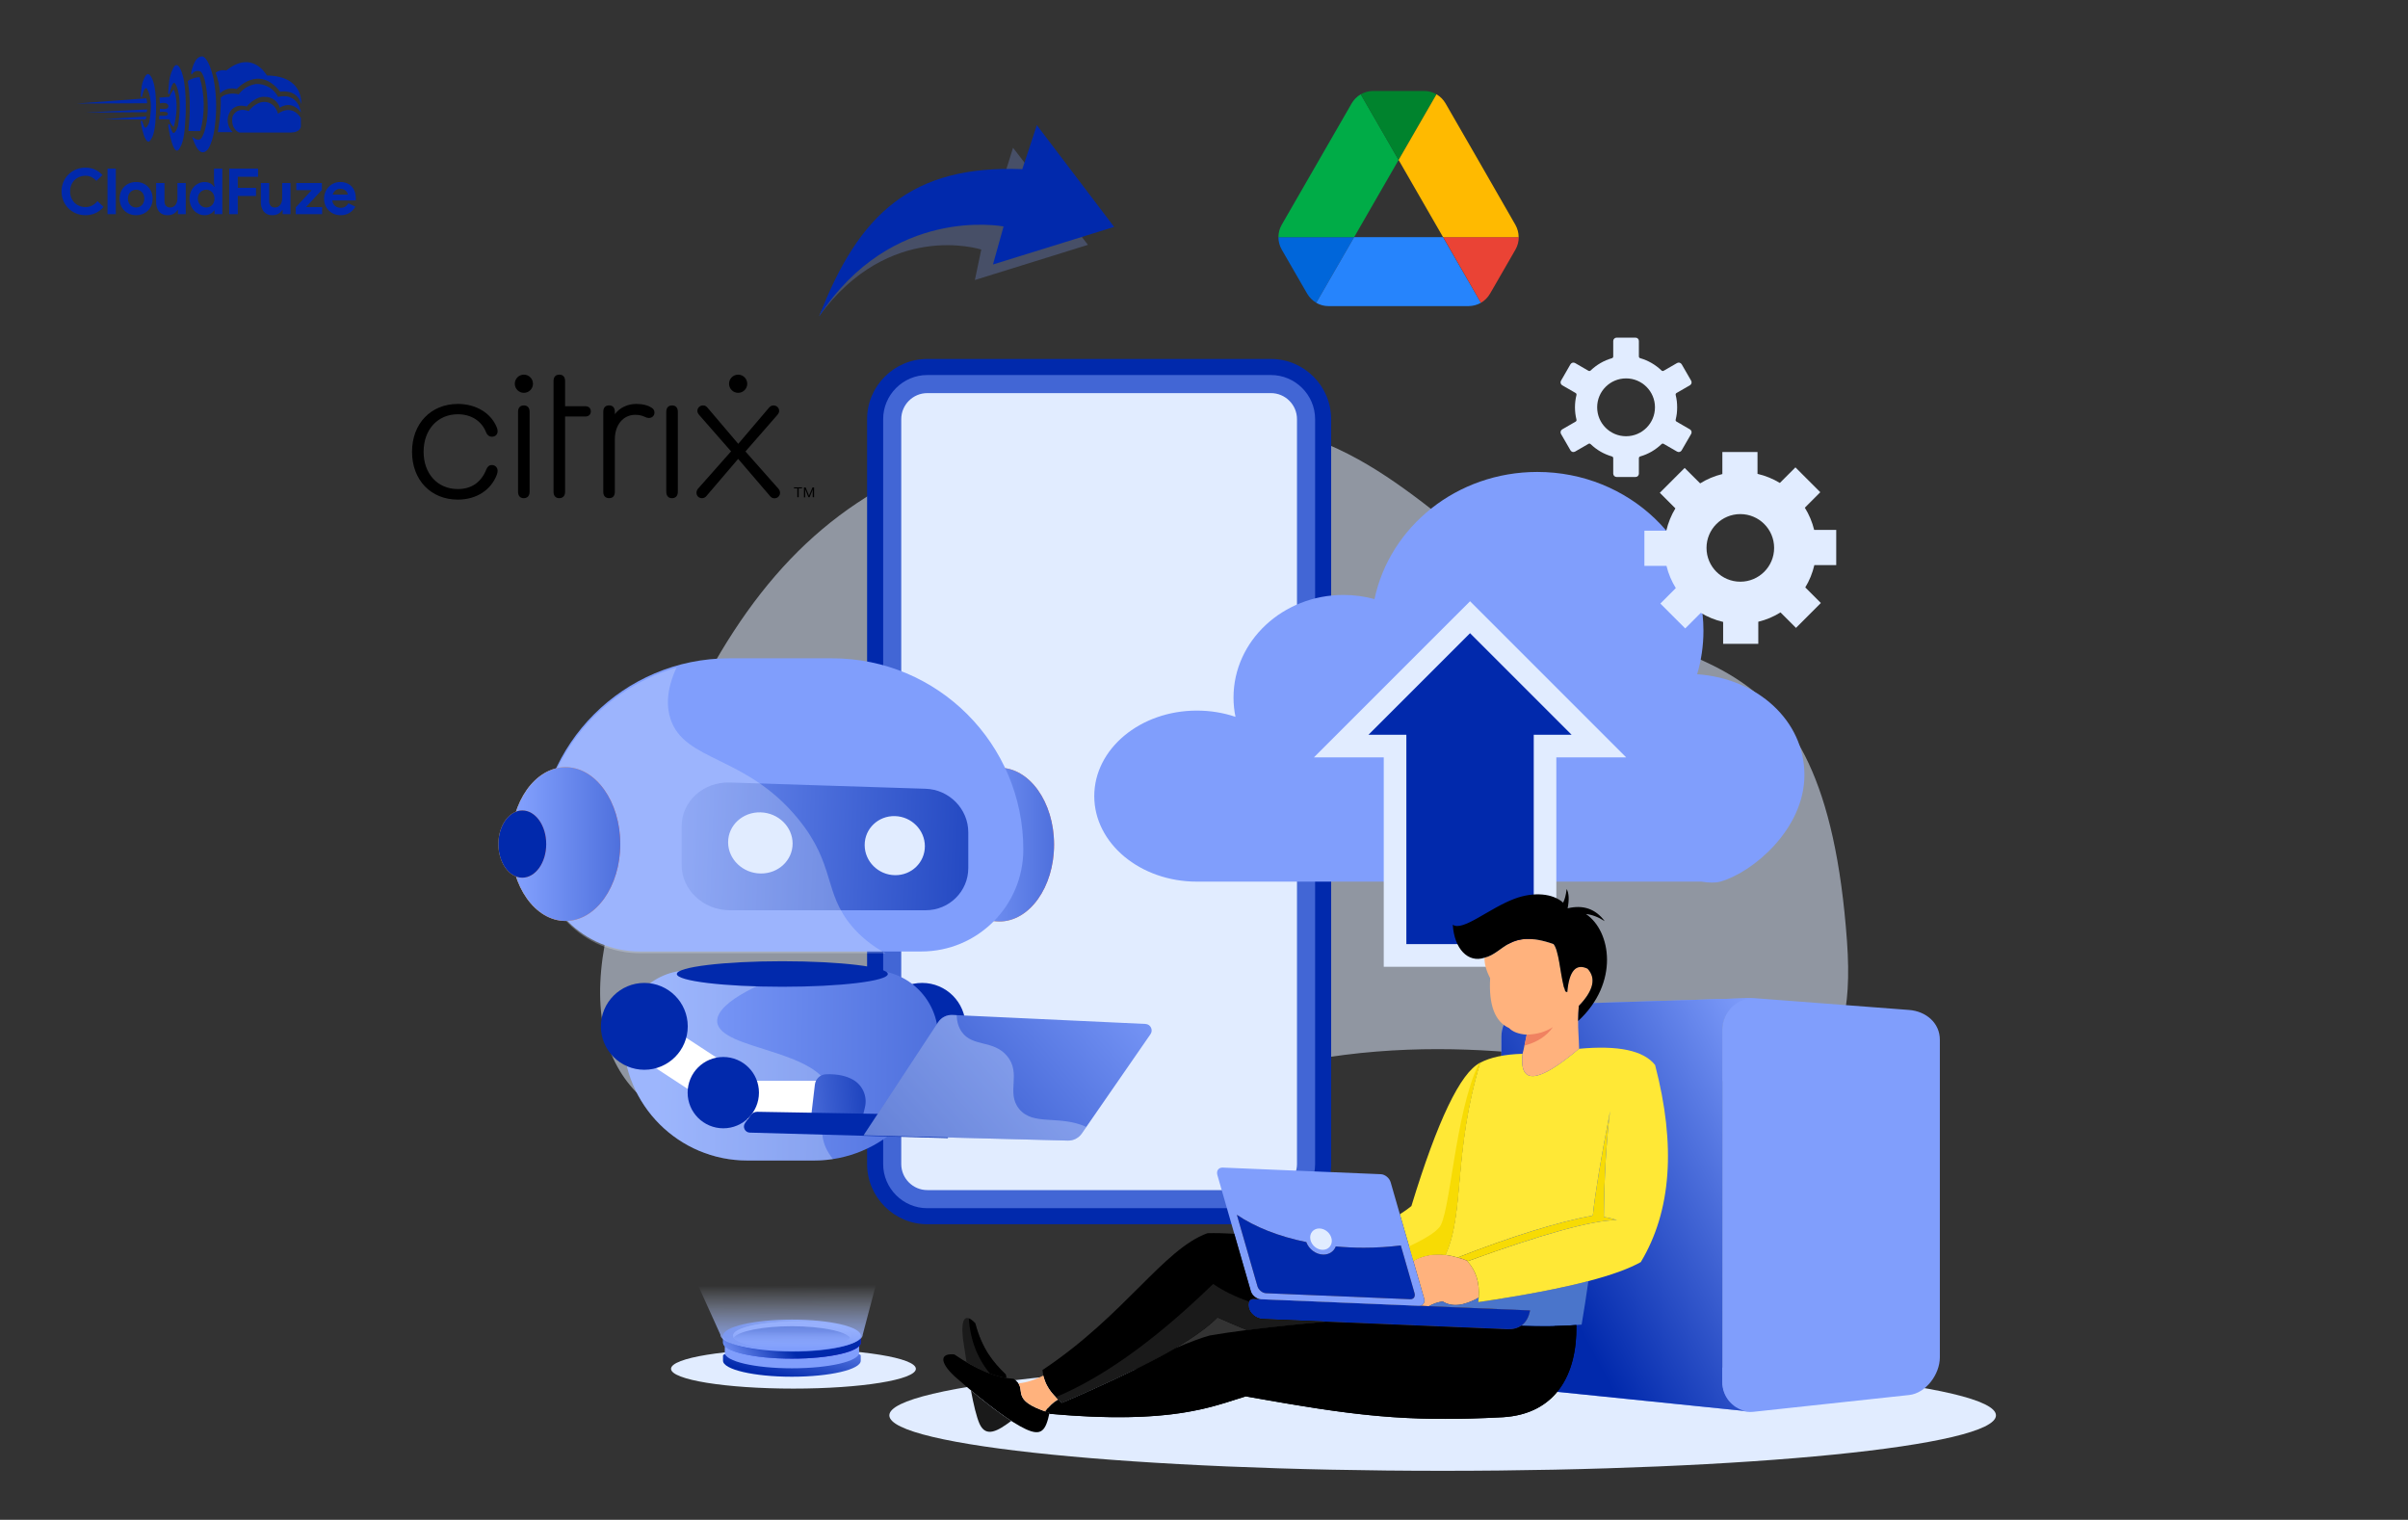 <svg width="900" height="568" viewBox="0 0 900 568" fill="none" xmlns="http://www.w3.org/2000/svg">
<rect x="0" y="0" width="900" height="568" fill="#333333" stroke="none"/>
<g clip-path="url(#clip0_210_3775)">
<path d="M53.107 35.99C53.293 35.198 54.188 31.624 55.08 33.458C55.052 33.429 57.474 36.78 55.789 45.656C55.817 45.562 54.523 49.381 53.71 46.855C53.738 46.949 53.106 45.182 53.106 45.182C53.106 45.182 52.656 44.741 52.605 45.656C52.581 45.593 54.372 56.624 56.685 51.628C56.685 51.661 57.951 49.955 58.181 43.949C58.258 44.011 58.813 35.128 57.285 30.549C57.285 30.582 55.865 25.681 54.208 28.652C53.384 30.126 52.906 31.768 52.811 33.455C52.695 34.294 52.625 35.139 52.602 35.986C52.59 35.957 52.924 36.783 53.107 35.99Z" fill="#0129AC"/>
<path d="M63.438 34.827C63.654 33.823 64.671 29.291 65.696 31.617C65.664 31.581 68.439 35.829 66.51 47.085C66.541 46.971 65.064 51.803 64.133 48.605C64.165 48.721 63.443 46.484 63.443 46.484C63.443 46.484 62.928 45.924 62.867 47.084C62.84 47.007 64.892 60.991 67.539 54.656C67.539 54.698 68.989 52.535 69.257 44.92C69.346 44.997 69.979 33.736 68.232 27.93C68.232 27.973 66.605 21.758 64.707 25.526C63.754 27.421 63.21 29.495 63.108 31.613C62.975 32.678 62.895 33.749 62.869 34.822C62.842 34.784 63.22 35.83 63.438 34.827Z" fill="#0129AC"/>
<path d="M71.4 27.428C71.4 27.428 72.472 20.622 75.803 21.111C75.329 21.096 77.828 20.579 79.836 29.567C80.81 34.722 81.038 39.989 80.512 45.209C80.429 45.095 80.273 51.523 77.914 55.487C77.915 55.52 75.212 59.907 72.558 53.161C72.267 52.466 72.015 51.755 71.801 51.032C71.801 51.032 74.426 53.763 75.648 50.967C75.669 51.005 77.567 47.585 77.644 40.854C77.663 40.936 77.763 30.083 75.146 26.864C74.854 26.691 74.53 26.58 74.194 26.538C73.857 26.496 73.515 26.524 73.19 26.619C72.865 26.714 72.562 26.876 72.302 27.093C72.041 27.31 71.828 27.578 71.675 27.881C71.576 27.735 71.484 27.583 71.4 27.428Z" fill="#0129AC"/>
<path d="M89.405 49.528C89.405 49.528 86.204 48.413 86.873 43.767C86.912 43.443 88.234 39.804 93.005 41.522C92.889 41.522 95.49 38.05 98.81 38.088C98.837 38.088 102.615 37.858 103.896 42.5C103.826 42.567 108.763 38.472 112.447 44.064C112.457 44.081 112.456 46.576 112.447 45.95V47.311C112.447 47.311 112.259 49.478 108.794 49.527H108.588C106.702 49.495 89.405 49.528 89.405 49.528Z" fill="#0129AC"/>
<path d="M81.422 49.387C81.383 49.411 86.984 49.387 86.984 49.387C85.971 48.415 85.321 47.127 85.142 45.735C84.963 44.343 85.266 42.932 86 41.736C86.07 41.666 87.659 38.526 92.233 39.813C92.213 39.719 95.49 35.872 98.984 36.202C100.237 36.173 101.466 36.556 102.48 37.291C103.495 38.028 104.24 39.076 104.601 40.277C104.51 40.206 108.905 37.144 112.486 42.005C112.533 42.029 111.566 34.453 103.924 36.2C103.159 34.693 101.976 33.437 100.518 32.583C99.059 31.729 97.385 31.312 95.696 31.383C93.102 31.769 90.767 33.167 89.201 35.271C89.296 35.201 84.816 34.145 82.496 36.55C82.574 39.114 82.458 41.68 82.15 44.227C82.18 44.162 81.466 49.362 81.422 49.387Z" fill="#0129AC"/>
<path d="M80.598 27.179C81.526 29.654 82.081 32.252 82.244 34.889C83.043 34.096 84.038 33.528 85.128 33.245C86.218 32.962 87.364 32.973 88.448 33.278C88.556 33.278 96.599 23.966 104.72 34.266C104.811 34.301 110.861 33 112.594 38.854C112.519 38.854 113.744 28.443 99.775 28.216C99.735 28.295 94.518 18.319 84.556 26.364C83.878 26.19 83.169 26.174 82.483 26.316C81.797 26.457 81.153 26.754 80.599 27.183L80.598 27.179Z" fill="#0129AC"/>
<path d="M70.191 30.232C71.517 29.395 73.036 28.911 74.603 28.828C76.56 35.379 76.655 42.345 74.879 48.947C74.907 49.026 70.404 48.947 70.404 48.947C70.404 48.947 71.606 39.395 70.404 31.881L70.191 30.232Z" fill="#0129AC"/>
<path d="M59.593 36.483L63.322 36.199C63.719 35.202 64.266 34.271 64.942 33.438C64.966 33.438 67.341 38.456 64.942 47.44C64.496 47.096 64.123 46.667 63.845 46.178C63.567 45.688 63.389 45.148 63.322 44.589C63.322 44.521 59.434 44.589 59.434 44.589L59.597 43.227C59.597 43.227 62.976 43.635 62.748 42.502C62.728 42.478 62.948 41.458 59.773 41.849V40.625C59.773 40.625 62.922 41.315 62.93 39.695C62.93 39.671 63.082 37.941 59.773 38.607C59.749 37.896 59.689 37.187 59.593 36.483Z" fill="#0129AC"/>
<path d="M28.734 38.683L54.683 36.75C54.894 37.336 54.996 37.956 54.985 38.579C55.007 38.61 28.734 38.683 28.734 38.683Z" fill="#0129AC"/>
<path d="M31.961 42.049L54.963 40.891C54.979 41.246 54.914 41.6 54.773 41.926C54.758 41.963 31.961 42.049 31.961 42.049Z" fill="#0129AC"/>
<path d="M38.75 44.556L54.736 43.5L54.453 44.669L38.75 44.556Z" fill="#0129AC"/>
<path d="M38.708 77.316C37.904 78.301 36.889 79.093 35.737 79.633C34.536 80.176 33.23 80.448 31.912 80.429C30.702 80.439 29.503 80.205 28.386 79.74C27.333 79.303 26.375 78.665 25.567 77.862C24.764 77.054 24.126 76.098 23.689 75.046C23.225 73.936 22.991 72.744 23 71.541C22.991 70.338 23.225 69.146 23.689 68.036C24.126 66.984 24.764 66.028 25.567 65.22C26.375 64.417 27.333 63.779 28.386 63.343C29.503 62.879 30.702 62.646 31.912 62.658C33.149 62.633 34.377 62.876 35.512 63.371C36.568 63.859 37.511 64.561 38.28 65.434L36.023 67.62C35.533 67.047 34.941 66.571 34.276 66.216C33.551 65.852 32.747 65.672 31.935 65.693C31.171 65.688 30.413 65.829 29.701 66.109C29.023 66.375 28.404 66.775 27.884 67.285C27.357 67.809 26.941 68.434 26.66 69.122C26.35 69.888 26.197 70.708 26.208 71.534C26.195 72.362 26.348 73.185 26.658 73.953C26.939 74.641 27.355 75.265 27.881 75.789C28.402 76.302 29.021 76.704 29.701 76.971C30.413 77.251 31.171 77.392 31.935 77.387C32.814 77.405 33.683 77.206 34.466 76.808C35.227 76.399 35.895 75.837 36.426 75.156L38.708 77.316ZM40.181 80.048V63.034H43.292V80.048H40.181ZM50.875 68.024C51.725 68.014 52.569 68.172 53.359 68.488C54.086 68.781 54.747 69.218 55.303 69.771C55.86 70.331 56.297 70.998 56.59 71.731C56.905 72.525 57.062 73.373 57.053 74.226C57.062 75.08 56.905 75.928 56.59 76.722C56.298 77.455 55.862 78.122 55.306 78.682C54.75 79.235 54.089 79.671 53.362 79.965C52.572 80.281 51.728 80.439 50.878 80.429C50.027 80.439 49.183 80.281 48.394 79.965C47.666 79.671 47.005 79.235 46.449 78.682C45.891 78.122 45.453 77.455 45.16 76.722C44.844 75.928 44.687 75.08 44.696 74.226C44.687 73.373 44.844 72.525 45.16 71.731C45.451 70.998 45.887 70.331 46.443 69.771C46.999 69.218 47.66 68.781 48.387 68.488C49.178 68.171 50.023 68.014 50.875 68.024ZM50.875 77.553C51.27 77.553 51.661 77.477 52.027 77.328C52.396 77.18 52.732 76.96 53.013 76.679C53.307 76.38 53.538 76.025 53.691 75.634C53.864 75.186 53.948 74.709 53.94 74.23C53.948 73.75 53.864 73.273 53.691 72.826C53.538 72.435 53.307 72.079 53.013 71.78C52.732 71.498 52.397 71.275 52.027 71.126C51.661 70.977 51.27 70.9 50.875 70.9C50.475 70.897 50.08 70.974 49.71 71.125C49.346 71.276 49.016 71.499 48.738 71.779C48.444 72.078 48.213 72.434 48.061 72.824C47.888 73.272 47.803 73.749 47.811 74.229C47.803 74.708 47.888 75.185 48.061 75.633C48.213 76.024 48.444 76.379 48.738 76.678C49.016 76.957 49.346 77.177 49.71 77.326C50.08 77.478 50.475 77.555 50.875 77.553ZM66.511 78.525H66.321C65.959 79.11 65.451 79.59 64.847 79.918C64.198 80.266 63.471 80.442 62.735 80.429C62.118 80.476 61.499 80.379 60.927 80.144C60.355 79.909 59.846 79.543 59.441 79.076C58.676 78.032 58.295 76.757 58.361 75.464V68.404H61.474V75.08C61.42 75.75 61.619 76.415 62.032 76.945C62.245 77.156 62.5 77.319 62.781 77.424C63.062 77.528 63.361 77.572 63.66 77.551C64.053 77.56 64.441 77.466 64.787 77.28C65.113 77.096 65.397 76.845 65.619 76.543C65.858 76.214 66.035 75.844 66.141 75.45C66.263 75.013 66.323 74.561 66.321 74.108V68.404H69.431V80.048H66.515L66.511 78.525ZM80.175 78.644H79.984C79.66 79.174 79.201 79.61 78.654 79.906C77.969 80.275 77.198 80.455 76.42 80.429C75.685 80.431 74.959 80.273 74.292 79.965C73.62 79.657 73.015 79.222 72.51 78.682C71.981 78.112 71.566 77.447 71.287 76.722C70.98 75.926 70.826 75.079 70.836 74.226C70.826 73.374 70.98 72.527 71.287 71.731C71.566 71.006 71.982 70.34 72.511 69.771C73.016 69.233 73.621 68.798 74.292 68.491C74.959 68.183 75.685 68.025 76.419 68.028C77.197 68.001 77.968 68.181 78.653 68.55C79.199 68.845 79.659 69.278 79.984 69.806H80.175L79.984 68.143V63.034H83.097V80.048H80.175V78.644ZM77.062 77.553C77.465 77.555 77.864 77.478 78.238 77.328C78.607 77.18 78.943 76.96 79.224 76.679C79.519 76.379 79.754 76.024 79.913 75.634C80.094 75.188 80.183 74.711 80.175 74.23C80.183 73.749 80.094 73.271 79.913 72.826C79.754 72.436 79.519 72.08 79.224 71.78C78.943 71.498 78.608 71.275 78.238 71.126C77.864 70.976 77.465 70.899 77.062 70.901C76.657 70.899 76.257 70.98 75.885 71.138C75.517 71.294 75.182 71.52 74.899 71.804C74.604 72.104 74.37 72.459 74.21 72.849C74.031 73.286 73.942 73.755 73.949 74.228C73.942 74.7 74.031 75.169 74.21 75.606C74.37 75.996 74.604 76.351 74.899 76.651C75.182 76.935 75.517 77.161 75.885 77.317C76.257 77.475 76.657 77.555 77.062 77.553ZM85.664 63.034H96.452V66.076H88.874V70.21H95.694V73.252H88.874V80.048H85.666L85.664 63.034ZM105.649 78.528H105.459C105.097 79.111 104.589 79.59 103.985 79.918C103.336 80.266 102.608 80.442 101.87 80.429C101.254 80.476 100.636 80.378 100.064 80.143C99.493 79.909 98.984 79.543 98.579 79.076C97.814 78.032 97.433 76.757 97.499 75.464V68.404H100.612V75.08C100.558 75.75 100.757 76.415 101.171 76.945C101.383 77.156 101.638 77.319 101.919 77.424C102.2 77.528 102.499 77.572 102.798 77.551C103.192 77.559 103.581 77.465 103.927 77.278C104.253 77.094 104.537 76.843 104.759 76.541C104.998 76.212 105.176 75.841 105.282 75.448C105.402 75.011 105.462 74.56 105.459 74.108V68.404H108.572V80.048H105.649V78.528ZM110.544 77.482L116.485 71.066H110.734V68.404H120.306V70.975L114.366 77.391H120.401V80.048H110.54L110.544 77.482ZM132.81 77.244C132.286 78.18 131.539 78.971 130.636 79.549C129.632 80.161 128.472 80.466 127.297 80.429C126.455 80.437 125.619 80.28 124.838 79.965C124.104 79.669 123.437 79.228 122.877 78.669C122.318 78.109 121.878 77.442 121.581 76.709C121.265 75.919 121.108 75.075 121.118 74.224C121.114 73.408 121.268 72.598 121.57 71.839C121.859 71.107 122.286 70.437 122.83 69.867C123.375 69.3 124.024 68.844 124.743 68.524C125.509 68.185 126.34 68.015 127.178 68.025C128.033 68.01 128.881 68.168 129.673 68.489C130.371 68.776 130.996 69.214 131.503 69.772C132.004 70.334 132.384 70.993 132.62 71.707C132.879 72.489 133.008 73.308 133 74.131V74.416C132.985 74.503 132.977 74.59 132.977 74.678C132.96 74.764 132.952 74.852 132.953 74.939H124.184C124.233 75.368 124.366 75.783 124.576 76.16C124.765 76.49 125.015 76.78 125.313 77.015C125.599 77.242 125.926 77.411 126.275 77.514C126.622 77.617 126.983 77.669 127.345 77.669C127.971 77.693 128.589 77.523 129.115 77.182C129.574 76.866 129.953 76.447 130.22 75.958L132.81 77.244ZM129.982 72.729C129.957 72.489 129.888 72.256 129.78 72.04C129.651 71.773 129.474 71.531 129.258 71.327C129.009 71.093 128.719 70.908 128.402 70.781C128.012 70.629 127.597 70.555 127.178 70.565C126.545 70.554 125.926 70.755 125.42 71.135C124.899 71.535 124.524 72.094 124.35 72.727L129.982 72.729Z" fill="#0129AC"/>
</g>
<path d="M154 168.845C154 158.31 161.051 150.965 171.124 150.965C177.924 150.965 183.464 154.364 185.646 159.653C185.899 160.199 185.983 160.661 185.983 161.206C185.983 162.423 185.059 163.22 183.842 163.22C182.919 163.22 182.121 162.675 181.702 161.625C180.023 157.303 176.077 154.826 171.124 154.826C163.569 154.826 158.323 160.577 158.323 168.845C158.323 177.029 163.528 182.78 171.124 182.78C176.077 182.78 179.813 180.387 181.785 175.393C182.205 174.386 182.835 173.798 183.842 173.798C185.059 173.798 185.983 174.721 185.983 175.938C185.983 176.4 185.899 176.735 185.731 177.323C183.591 183.073 178.134 186.725 171.124 186.725C161.01 186.725 154 179.38 154 168.845Z" fill="black"/>
<path d="M211.207 183.796C211.207 185.265 210.41 186.188 209.025 186.188C207.64 186.188 206.885 185.265 206.885 183.796V142.412C206.885 140.858 207.682 140.02 209.067 140.02C210.453 140.02 211.207 140.901 211.207 142.412V151.814H218.678C220.022 151.814 220.819 152.527 220.819 153.744C220.819 154.961 220.022 155.675 218.678 155.675H211.207V183.796Z" fill="black"/>
<path d="M244.617 154.155C244.617 155.372 243.736 156.212 242.477 156.212C242.015 156.212 241.554 156.086 240.882 155.749C239.875 155.287 238.825 155.036 237.398 155.036C232.781 155.036 229.801 159.023 229.801 164.102V183.787C229.801 185.297 229.087 186.179 227.661 186.179C226.234 186.179 225.478 185.297 225.478 183.787V153.903C225.478 152.35 226.275 151.51 227.661 151.51C229.046 151.51 229.801 152.391 229.801 153.903V154.784C231.689 152.309 234.586 150.965 237.86 150.965C240.378 150.965 242.183 151.51 243.442 152.309C244.197 152.769 244.617 153.357 244.617 154.155Z" fill="black"/>
<path d="M249.024 153.916C249.024 152.364 249.822 151.523 251.207 151.523C252.592 151.523 253.347 152.405 253.347 153.916V183.8C253.347 185.269 252.55 186.193 251.164 186.193C249.78 186.193 249.024 185.269 249.024 183.8V153.916Z" fill="black"/>
<path d="M193.621 153.916C193.621 152.364 194.418 151.523 195.803 151.523C197.188 151.523 197.944 152.405 197.944 153.916V183.8C197.944 185.269 197.147 186.193 195.762 186.193C194.377 186.193 193.621 185.269 193.621 183.8V153.916Z" fill="black"/>
<path d="M195.804 146.819C197.682 146.819 199.204 145.297 199.204 143.419C199.204 141.542 197.682 140.02 195.804 140.02C193.927 140.02 192.404 141.542 192.404 143.419C192.404 145.297 193.927 146.819 195.804 146.819Z" fill="black"/>
<path d="M275.886 171.502L264.091 185.311C263.631 185.899 263.043 186.193 262.371 186.193C261.154 186.193 260.314 185.269 260.314 184.178C260.314 183.716 260.441 183.171 260.902 182.625L273.241 168.69L261.364 155.134C260.902 154.588 260.65 154.127 260.65 153.539C260.65 152.489 261.532 151.523 262.79 151.523C263.462 151.523 263.924 151.776 264.469 152.405L275.927 165.879L287.387 152.405C287.932 151.817 288.394 151.523 289.066 151.523C290.324 151.523 291.206 152.448 291.206 153.539C291.206 154.127 290.954 154.588 290.492 155.134L278.615 168.732L290.954 182.667C291.415 183.212 291.542 183.716 291.542 184.22C291.542 185.269 290.661 186.235 289.485 186.235C288.813 186.235 288.226 185.983 287.765 185.354L275.886 171.502Z" fill="black"/>
<path d="M299.768 182.521H298.51V185.838H298.006V182.521H296.747V182.145H299.768V182.521ZM304.26 182.145V185.838H303.755V183.487L303.798 182.774L303.714 183.068L302.581 185.838H302.16L301.028 183.068L300.902 182.815L300.944 183.53V185.879H300.483V182.186H301.112L302.203 184.831L302.371 185.292L302.538 184.831L303.672 182.186H304.26V182.145Z" fill="black"/>
<path d="M275.886 146.819C277.764 146.819 279.286 145.297 279.286 143.419C279.286 141.542 277.764 140.02 275.886 140.02C274.009 140.02 272.487 141.542 272.487 143.419C272.487 145.297 274.009 146.819 275.886 146.819Z" fill="black"/>
<path opacity="0.54" fill-rule="evenodd" clip-rule="evenodd" d="M451.208 157.305C508.041 157.305 531.987 191.953 573.013 218.892C627.323 254.538 681.627 231.328 690.322 351.782C698.063 458.993 601.494 363.392 465.338 401.791C329.183 440.198 190.509 455.657 231.658 331.414C272.806 207.161 319.148 157.305 451.208 157.305Z" fill="#E1ECFF"/>
<path fill-rule="evenodd" clip-rule="evenodd" d="M346.576 134.156H475.029C487.416 134.156 497.524 144.274 497.524 156.651V435.048C497.524 447.434 487.416 457.543 475.029 457.543H346.576C334.199 457.543 324.08 447.434 324.08 435.048V156.651C324.08 144.274 334.197 134.156 346.576 134.156Z" fill="#0129AC"/>
<path opacity="0.52" fill-rule="evenodd" clip-rule="evenodd" d="M346.577 140.164H475.03C484.1 140.164 491.528 147.582 491.528 156.652V435.049C491.528 444.119 484.1 451.547 475.03 451.547H346.577C337.504 451.547 330.087 444.119 330.087 435.049V156.652C330.086 147.582 337.504 140.164 346.577 140.164Z" fill="#809EFC"/>
<path fill-rule="evenodd" clip-rule="evenodd" d="M346.576 146.922H475.03C480.381 146.922 484.755 151.296 484.755 156.647V435.045C484.755 440.396 480.38 444.78 475.03 444.78H346.576C341.22 444.78 336.848 440.396 336.848 435.045V156.647C336.848 151.296 341.22 146.922 346.576 146.922Z" fill="#E1ECFF"/>
<path fill-rule="evenodd" clip-rule="evenodd" d="M539.2 508.266C653.413 508.266 746 517.536 746 528.975C746 540.425 653.413 549.696 539.2 549.696C424.983 549.696 332.392 540.425 332.392 528.975C332.392 517.536 424.983 508.266 539.2 508.266Z" fill="#E1ECFF"/>
<path fill-rule="evenodd" clip-rule="evenodd" d="M447.335 265.574C452.444 265.574 457.312 266.4 461.767 267.912C461.285 265.574 461.031 263.166 461.031 260.706C461.031 239.522 479.436 222.349 502.132 222.349C506.151 222.349 510.041 222.893 513.722 223.901C519.452 196.79 544.519 176.383 574.574 176.383C608.87 176.383 636.672 202.959 636.672 235.743C636.672 241.377 635.845 246.828 634.314 251.989C656.748 253.51 674.414 269.272 674.414 289.619C674.414 309.968 654.963 326.143 642.99 329.498C641.197 329.993 638.748 329.963 635.875 329.498H447.335C426.161 329.498 408.987 315.188 408.987 297.532C408.987 279.885 426.161 265.574 447.335 265.574Z" fill="#809EFC"/>
<path fill-rule="evenodd" clip-rule="evenodd" d="M491.084 283.06L549.437 224.707L607.789 283.06H581.687V361.316H517.184V283.06H491.084Z" fill="#E1ECFF"/>
<path fill-rule="evenodd" clip-rule="evenodd" d="M511.475 274.598H525.631V352.854H573.241V274.598H587.387L549.436 236.645L511.475 274.598Z" fill="#0129AC"/>
<path fill-rule="evenodd" clip-rule="evenodd" d="M613.062 133.872C614.553 134.305 615.974 134.919 617.289 135.675C618.643 136.461 619.892 137.409 621.013 138.477C621.225 138.689 621.545 138.719 621.795 138.578L626.819 135.675L626.843 135.665C627.138 135.504 627.463 135.474 627.763 135.554C628.075 135.635 628.347 135.837 628.519 136.139L628.551 136.17L632.08 142.287C632.248 142.579 632.278 142.922 632.199 143.234C632.118 143.547 631.915 143.819 631.613 143.99L631.582 144.011L626.607 146.882C626.342 147.034 626.221 147.336 626.291 147.619C626.472 148.354 626.616 149.12 626.715 149.906C626.795 150.662 626.843 151.438 626.843 152.234C626.843 153.02 626.795 153.796 626.715 154.562C626.617 155.338 626.472 156.094 626.291 156.84C626.208 157.152 626.363 157.454 626.644 157.596L631.613 160.468C631.915 160.639 632.117 160.922 632.199 161.223C632.278 161.536 632.248 161.879 632.08 162.171L628.519 168.319C628.347 168.621 628.075 168.822 627.763 168.903C627.463 168.984 627.118 168.954 626.828 168.782L626.786 168.762L621.795 165.88C621.534 165.729 621.213 165.779 621.013 165.98C619.892 167.049 618.643 167.996 617.289 168.782C615.974 169.548 614.541 170.153 613.029 170.587C612.739 170.676 612.542 170.939 612.542 171.232V177.017C612.542 177.359 612.408 177.671 612.183 177.893C611.962 178.125 611.652 178.266 611.306 178.266H604.202C603.858 178.266 603.546 178.124 603.325 177.893C603.093 177.671 602.951 177.359 602.951 177.017V171.232C602.951 170.918 602.739 170.646 602.445 170.576C600.946 170.153 599.527 169.538 598.205 168.782C596.852 167.996 595.615 167.049 594.493 165.98C594.263 165.758 593.923 165.728 593.67 165.9L588.681 168.782C588.389 168.954 588.046 168.984 587.734 168.903C587.431 168.822 587.152 168.621 586.978 168.319L586.957 168.288L583.428 162.171C583.259 161.879 583.219 161.536 583.307 161.223C583.39 160.911 583.595 160.639 583.884 160.468L588.9 157.575C589.164 157.424 589.285 157.121 589.215 156.839C589.024 156.093 588.892 155.337 588.792 154.562C588.701 153.795 588.65 153.02 588.65 152.234C588.65 151.438 588.701 150.662 588.792 149.896C588.892 149.119 589.022 148.354 589.215 147.617C589.285 147.305 589.134 147.003 588.862 146.861L583.884 143.99C583.594 143.818 583.39 143.546 583.307 143.234C583.219 142.92 583.259 142.588 583.428 142.287L583.451 142.255L586.978 136.128V136.139C587.152 135.836 587.431 135.634 587.734 135.554C588.046 135.473 588.389 135.504 588.681 135.674L593.7 138.577C593.972 138.729 594.304 138.677 594.507 138.466C595.624 137.398 596.864 136.461 598.205 135.685C599.536 134.909 600.967 134.304 602.478 133.871C602.76 133.79 602.951 133.518 602.951 133.225V127.442C602.951 127.098 603.093 126.786 603.325 126.564C603.546 126.332 603.858 126.191 604.202 126.191H611.306C611.652 126.191 611.962 126.332 612.183 126.564C612.408 126.786 612.542 127.098 612.542 127.442V133.225C612.542 133.549 612.767 133.811 613.062 133.872ZM615.388 144.584C613.432 142.63 610.73 141.42 607.749 141.42C604.765 141.42 602.065 142.63 600.109 144.584C598.152 146.54 596.947 149.241 596.947 152.223C596.947 155.217 598.152 157.918 600.109 159.873C602.065 161.828 604.766 163.037 607.749 163.037C610.73 163.037 613.432 161.828 615.388 159.873C617.343 157.918 618.552 155.216 618.552 152.223C618.552 149.24 617.342 146.54 615.388 144.584Z" fill="#E1ECFF"/>
<path fill-rule="evenodd" clip-rule="evenodd" d="M650.449 217.401C657.433 217.401 663.087 211.748 663.087 204.774C663.087 197.789 657.433 192.136 650.449 192.136C643.478 192.136 637.819 197.789 637.819 204.774C637.819 211.748 643.478 217.401 650.449 217.401ZM614.6 211.485V198.344H622.785C623.481 195.361 624.629 192.549 626.184 189.999L620.359 184.174L629.648 174.882L635.437 180.657C637.963 179.084 640.755 177.896 643.737 177.17V168.926H656.879V177.098C659.86 177.794 662.674 178.943 665.224 180.496L671.049 174.67L680.344 183.962L674.567 189.747C676.139 192.276 677.328 195.068 678.054 198.051H686.298V211.192H678.122C677.429 214.186 676.283 216.988 674.728 219.538L680.553 225.363L671.262 234.665L665.477 228.88C662.95 230.453 660.155 231.652 657.169 232.367V240.622H644.032V232.439C641.036 231.743 638.235 230.594 635.686 229.042L629.859 234.867L620.568 225.575L626.342 219.79C624.773 217.261 623.583 214.469 622.853 211.486L614.6 211.485Z" fill="#E1ECFF"/>
<path fill-rule="evenodd" clip-rule="evenodd" d="M296.557 504.168C271.28 504.168 250.799 507.483 250.799 511.575C250.799 515.657 271.28 518.972 296.557 518.972C321.822 518.972 342.309 515.657 342.309 511.575C342.309 507.483 321.822 504.168 296.557 504.168Z" fill="#E1ECFF"/>
<path fill-rule="evenodd" clip-rule="evenodd" d="M713.528 377.456L655.209 373.012C648.917 372.528 643.707 378.544 643.707 384.854V516.523C643.707 522.843 648.907 528.335 655.209 527.66L713.528 521.372C719.819 520.696 725.026 513.621 725.026 507.302V388.592C725.026 382.273 719.819 377.939 713.528 377.456Z" fill="#809EFC"/>
<path fill-rule="evenodd" clip-rule="evenodd" d="M652.211 527.348L573.504 519.316L572.657 519.234C566.398 518.6 561.167 514.417 561.167 508.098V387.403C561.167 381.084 566.337 375.753 572.657 375.561L655.209 373.012C648.877 373.203 643.707 378.534 643.707 384.853V516.523C643.707 521.805 647.325 526.178 652.211 527.348Z" fill="#809EFC"/>
<path fill-rule="evenodd" clip-rule="evenodd" d="M652.211 527.348L573.504 519.316L572.657 519.234C566.398 518.6 561.167 514.417 561.167 508.098V387.403C561.167 381.084 566.337 375.753 572.657 375.561L655.209 373.012C648.877 373.203 643.707 378.534 643.707 384.853V516.523C643.707 521.805 647.325 526.178 652.211 527.348Z" fill="url(#paint0_linear_210_3775)"/>
<path fill-rule="evenodd" clip-rule="evenodd" d="M595.325 454.271C581.901 456.822 565.044 462.051 544.793 469.974C546.161 470.336 547.451 470.779 548.663 471.302C576.637 461.144 595.181 456.035 604.292 455.985C602.669 455.43 601.053 455.047 599.444 454.845C599.585 439.95 600.35 426.768 601.764 415.289C598.315 433.087 596.171 446.078 595.325 454.271Z" fill="#F7DB04"/>
<path fill-rule="evenodd" clip-rule="evenodd" d="M544.78 469.977C538.565 468.112 533.039 468.526 528.221 471.216L532.263 485.256C532.717 486.847 531.81 488.097 530.247 488.027L533.996 488.187C535.679 487.241 537.423 486.645 539.209 486.394C542.624 488.561 547.109 488.097 552.671 484.983C553.077 479.4 551.666 474.864 548.438 471.388C548.509 471.357 548.589 471.327 548.662 471.306C547.451 470.783 546.161 470.339 544.78 469.977Z" fill="#FFB27D"/>
<path fill-rule="evenodd" clip-rule="evenodd" d="M591.142 495.055C591.998 490.005 592.845 484.584 593.669 478.789C583.127 481.55 569.403 484.171 552.499 486.649C552.571 486.076 552.633 485.521 552.671 484.976C547.107 488.091 542.622 488.554 539.209 486.388C537.41 486.639 535.679 487.234 533.996 488.181L571.839 489.754C571.385 492.324 570.267 494.268 568.544 495.457C576.509 495.8 584.047 495.66 591.142 495.055Z" fill="#4A75CB"/>
<path fill-rule="evenodd" clip-rule="evenodd" d="M528.221 471.217C531.829 469.2 535.83 468.466 540.235 468.999C547.471 453.367 542.996 431.136 553.193 397.203C545.849 400.892 537.289 418.74 527.516 450.748C526.448 451.645 525.02 452.662 523.205 453.811L528.221 471.217Z" fill="#FFE836"/>
<path fill-rule="evenodd" clip-rule="evenodd" d="M553.193 397.2C542.995 431.134 547.483 453.366 540.234 468.996C541.704 469.178 543.228 469.511 544.792 469.975C565.044 462.053 581.901 456.823 595.323 454.274C596.17 446.08 598.314 433.088 601.764 415.291C600.35 426.77 599.584 439.952 599.443 454.847C601.053 455.049 602.669 455.432 604.291 455.986C595.181 456.037 576.637 461.146 548.663 471.304L548.438 471.386C551.666 474.862 553.078 479.388 552.672 484.981C552.634 485.526 552.571 486.08 552.5 486.654C569.404 484.175 583.127 481.555 593.669 478.794C602.356 476.526 608.885 474.147 613.261 471.679C624.681 452.671 626.463 428.121 618.603 398.037C614.349 392.615 604.856 390.59 590.132 391.971C574.785 404.93 567.758 405.555 569.059 393.844C562.354 394.025 557.062 395.144 553.193 397.2Z" fill="#FFE836"/>
<path fill-rule="evenodd" clip-rule="evenodd" d="M552.721 397.454C543.623 416.321 542.048 454.657 537.856 458.8C536.263 460.715 532.534 463.043 526.659 465.805L526.767 466.188L528.221 471.217C531.829 469.2 535.83 468.466 540.234 468.999C547.47 453.367 542.995 431.136 553.191 397.203C553.033 397.273 552.883 397.363 552.721 397.454Z" fill="#F7DB04"/>
<path fill-rule="evenodd" clip-rule="evenodd" d="M471.996 492.959L563.387 496.769C568.091 496.96 571.037 494.34 571.85 489.756L468.953 485.471L468.67 485.452C467.672 485.411 466.224 485.854 466.685 488.616C467.109 490.894 469.497 492.849 471.996 492.949V492.959Z" fill="#A0795F"/>
<path fill-rule="evenodd" clip-rule="evenodd" d="M471.996 492.959L563.387 496.769C568.091 496.96 571.037 494.34 571.85 489.756L468.953 485.471L468.67 485.452C467.672 485.411 466.224 485.854 466.685 488.616C467.109 490.894 469.497 492.849 471.996 492.949V492.959Z" fill="#0129AC"/>
<path fill-rule="evenodd" clip-rule="evenodd" d="M457.019 436.369L516.077 438.838C517.638 438.898 519.302 440.249 519.759 441.841L532.262 485.258C532.726 486.85 531.809 488.099 530.247 488.029L471.19 485.57C469.617 485.51 467.962 484.149 467.5 482.567L454.994 439.141C454.541 437.559 455.448 436.308 457.019 436.369Z" fill="#809EFC"/>
<path fill-rule="evenodd" clip-rule="evenodd" d="M462.29 454.012L469.98 480.718C470.364 482.039 471.764 483.259 473.165 483.319L527.043 485.566C528.413 485.627 529.048 484.538 528.685 483.289L523.556 465.461C519.111 466.015 514.486 466.318 509.729 466.318C506.161 466.318 502.663 466.146 499.255 465.834C498.582 467.648 496.866 468.887 494.661 468.887C491.85 468.887 489.179 466.871 488.232 464.21C477.924 462.115 468.973 458.557 462.29 454.012Z" fill="#A0795F"/>
<path fill-rule="evenodd" clip-rule="evenodd" d="M462.29 454.012L469.98 480.718C470.364 482.039 471.764 483.259 473.165 483.319L527.043 485.566C528.413 485.627 529.048 484.538 528.685 483.289L523.556 465.461C519.111 466.015 514.486 466.318 509.729 466.318C506.161 466.318 502.663 466.146 499.255 465.834C498.582 467.648 496.866 468.887 494.661 468.887C491.85 468.887 489.179 466.871 488.232 464.21C477.924 462.115 468.973 458.557 462.29 454.012Z" fill="#0129AC"/>
<path fill-rule="evenodd" clip-rule="evenodd" d="M444.606 500.544C449.112 497.612 452.596 494.88 455.053 492.371C458.884 494.095 462.533 495.657 466.013 497.057C474.395 495.969 484.211 494.931 495.46 493.933L471.996 492.956C469.498 492.845 467.109 490.9 466.685 488.622C466.224 485.861 467.673 485.418 468.67 485.458L468.954 485.478L471.19 485.569C469.619 485.499 467.964 484.147 467.502 482.555L461.324 461.099C457.554 460.877 454.207 460.807 451.296 460.888C434.728 466.895 420.447 491.525 389.638 512.024C390.139 517.406 392.792 520.832 396.905 524.249C413.08 517.336 429.339 509.626 438.88 504.061C440.935 502.863 442.85 501.683 444.606 500.544Z" fill="black"/>
<path fill-rule="evenodd" clip-rule="evenodd" d="M356.685 514.303C368.945 525.117 378.027 531.647 383.399 534.127C389.195 536.808 390.837 534.772 392.261 528.02C376.104 522.89 384.892 519.342 378.831 515.292C372.343 514.888 364.967 511.854 356.693 506.201C351.505 505.657 350.895 508.851 356.693 514.303H356.685Z" fill="black"/>
<path fill-rule="evenodd" clip-rule="evenodd" d="M359.897 500.217C360.423 503.996 360.773 505.81 361.247 509.106L361.499 509.258L361.62 509.328L361.748 509.397L361.994 509.539H362.013L362.255 509.681L362.368 509.74L362.504 509.821L362.738 509.943L362.758 509.963L363.01 510.105L363.101 510.154L363.746 510.498L363.826 510.548L363.998 510.628L364.189 510.74L364.24 510.76L364.482 510.892L364.552 510.922L365.217 511.254L365.27 511.284L365.459 511.375L365.631 511.455L365.701 511.496L365.943 511.607L365.983 511.627L366.174 511.728L366.336 511.799L366.416 511.838L366.661 511.95L366.69 511.969L367.041 512.121L367.374 512.272H367.395L367.75 512.423L367.848 512.464L368.309 512.665L368.432 512.716L368.543 512.756L368.775 512.857L369.007 512.946L369.118 512.987L369.239 513.037L369.462 513.119H369.481L369.699 513.209L369.803 513.24L369.933 513.29L370.145 513.37H370.166L370.398 513.452L370.479 513.482L370.629 513.532L370.821 513.593L370.853 513.614L371.082 513.694L371.154 513.714L371.302 513.765L371.536 513.845L371.755 513.916L371.821 513.936L371.99 513.987L372.154 514.038L372.212 514.057L372.434 514.118L372.487 514.139L372.666 514.189L372.814 514.229L372.887 514.249L373.109 514.31L373.139 514.33L373.333 514.381L373.472 514.421L373.555 514.442L373.774 514.492L374.21 514.602L374.43 514.654H374.447L374.651 514.693L374.772 514.725L374.87 514.744L375.505 514.865V514.875L375.717 514.905V514.915L375.928 514.946L376.035 514.967L376.146 514.986C376.103 514.593 376.025 514.149 375.891 513.667C371.234 509.141 367.106 504.253 364.523 494.558C360.935 490.768 359.058 492.311 359.889 500.222H359.897V500.217ZM362.89 519.647C363.848 524.838 364.997 529.665 366.125 532.165C368.544 537.455 373.039 534.734 377.96 531.046C373.936 528.455 368.886 524.666 362.89 519.647Z" fill="#1A1A1A"/>
<path fill-rule="evenodd" clip-rule="evenodd" d="M369.986 513.324L370.147 513.375H370.168L370.399 513.455L370.48 513.487L370.631 513.536L370.822 513.606L370.855 513.627L371.084 513.708L371.155 513.729L371.304 513.778L371.538 513.85L371.757 513.92L371.823 513.941L371.992 513.99L372.156 514.041L372.213 514.062L372.436 514.122L372.488 514.142L372.657 514.193L372.815 514.243L372.878 514.263L373.111 514.323L373.141 514.344L373.335 514.384L373.547 514.444L373.768 514.505L374.43 514.656H374.448L374.653 514.697L374.773 514.727L374.864 514.747L375.084 514.798L375.507 514.879L375.71 514.919L375.93 514.949L376.025 514.97L376.146 514.989C376.104 514.596 376.025 514.163 375.892 513.67C371.226 509.144 367.106 504.257 364.515 494.572C363.587 493.584 362.759 492.958 362.075 492.707C362.619 500.688 365.249 507.573 369.966 513.337L369.986 513.324Z" fill="black"/>
<path fill-rule="evenodd" clip-rule="evenodd" d="M390.685 527.512C392.149 525.527 393.759 524.045 395.513 523.038C392.701 520.458 390.749 517.746 389.949 514.078C386.755 515.761 383.652 516.739 380.637 517.01C382.797 520.256 378.753 523.37 390.685 527.512Z" fill="#FFB27D"/>
<path fill-rule="evenodd" clip-rule="evenodd" d="M561.784 529.666C581.504 528.426 589.534 513.672 589.154 495.229C582.646 495.703 575.77 495.784 568.544 495.472C567.191 496.408 565.46 496.862 563.387 496.781L495.46 493.949C484.211 494.946 474.394 495.984 466.011 497.073C460.842 497.738 456.223 498.424 452.143 499.119C449.24 499.894 444.886 501.508 439.081 503.956L438.879 504.067C429.337 509.631 413.08 517.34 396.904 524.264C396.42 523.861 395.956 523.458 395.513 523.055C393.759 524.051 392.149 525.535 390.686 527.519C391.181 527.691 391.703 527.862 392.26 528.033C392.238 528.154 392.207 528.265 392.187 528.375C438.234 532.558 453.401 525.554 465.604 521.875C505.574 529.01 524.825 531.631 561.784 529.666Z" fill="black"/>
<path fill-rule="evenodd" clip-rule="evenodd" d="M584.485 368.875C582.972 362.657 582.694 355.572 580.638 352.831C564.032 346.985 562.174 356.187 554.848 357.93C554.777 360.208 555.472 362.758 556.946 365.58C556.379 375.647 558.748 381.855 564.032 384.223C565.37 385.635 567.566 386.461 570.62 386.703C570.327 387.993 569.441 392.65 569.059 393.849C567.758 405.56 574.785 404.935 590.131 391.974H590.199C590.111 387.852 589.759 384.688 589.829 381.583C589.866 379.468 589.957 377.593 590.078 375.951C595.584 370.226 596.672 365.58 593.346 362.023C588.996 359.966 586.463 362.888 585.77 370.799C584.469 370.296 585.374 370.729 584.485 368.885V368.875Z" fill="#FFB27D"/>
<path fill-rule="evenodd" clip-rule="evenodd" d="M554.849 357.936C562.175 356.194 564.032 346.992 580.638 352.837C582.694 355.578 582.974 362.664 584.486 368.881C585.375 370.726 584.471 370.302 585.77 370.807C586.464 362.895 588.996 359.962 593.346 362.029C596.663 365.576 595.584 370.223 590.079 375.957C589.958 377.599 589.867 379.474 589.83 381.591C605.3 367.33 602.176 347.97 592.755 341.6C595.038 341.842 597.381 342.729 599.767 344.271C596.331 339.666 591.714 338.073 585.91 339.474C586.535 336.229 586.413 333.82 585.549 332.258C585.285 334.465 584.841 336.159 584.226 337.358C580.501 333.951 573.342 333.155 566.006 335.917C556.524 339.484 546.715 348.211 542.979 345.611C543.541 354.561 548.631 360.003 554.849 357.936Z" fill="black"/>
<path fill-rule="evenodd" clip-rule="evenodd" d="M580.404 383.879C577.645 385.652 574.387 386.589 570.62 386.691C570.459 387.405 570.116 389.16 569.773 390.782C574.52 389.513 578.068 387.215 580.404 383.879Z" fill="#F08261"/>
<path fill-rule="evenodd" clip-rule="evenodd" d="M466.826 486.451C461.636 484.627 457.174 482.429 453.424 479.859C451.68 481.543 449.945 483.194 448.212 484.808C431.288 500.591 414.936 512.654 399.233 520.091C397.681 520.827 396.141 521.522 394.586 522.168C394.888 522.459 395.201 522.753 395.513 523.055L396.905 524.264C400.102 522.892 403.294 521.492 406.441 520.091C419.239 514.376 431.22 508.532 438.88 504.067C438.949 504.027 439.013 503.997 439.081 503.955C441.068 502.797 442.898 501.659 444.606 500.561C445.883 499.714 447.093 498.897 448.212 498.091C451.024 496.086 453.304 494.18 455.053 492.387C458.884 494.11 462.533 495.672 466.002 497.073C470.736 496.458 475.915 495.863 481.55 495.279C485.914 494.825 490.548 494.383 495.46 493.948L481.55 493.364L471.997 492.971C469.498 492.859 467.109 490.915 466.685 488.637C466.514 487.63 466.595 486.935 466.826 486.451Z" fill="#1A1A1A"/>
<path fill-rule="evenodd" clip-rule="evenodd" d="M558.961 520.089C547.471 523.314 531.485 523.718 511.031 521.289C507.531 520.896 504.157 520.492 500.89 520.089C493.895 519.222 487.456 518.345 481.55 517.449C475.687 516.562 470.354 515.655 465.567 514.728C462.069 516.784 458.061 518.578 453.502 520.089C451.81 520.654 450.056 521.178 448.212 521.662C433.84 525.491 414.994 527.033 391.654 526.307C391.318 526.679 390.998 527.084 390.686 527.517C391.182 527.688 391.703 527.859 392.261 528.031L392.187 528.373C420.197 530.924 436.776 529.321 448.222 526.852C455.588 525.269 460.819 523.314 465.604 521.873C471.31 522.89 476.581 523.818 481.55 524.644C511.431 529.663 530.094 531.346 561.784 529.663C570.608 529.109 577.1 525.844 581.536 520.755C587.007 514.476 589.366 505.416 589.164 495.227C588.277 495.286 587.38 495.348 586.484 495.398C584.683 495.499 582.845 495.57 580.98 495.61C580.336 507.986 572.988 516.149 558.961 520.089Z" fill="black"/>
<path fill-rule="evenodd" clip-rule="evenodd" d="M493.069 459.125C495.276 459.125 497.352 460.909 497.718 463.116C498.078 465.324 496.577 467.107 494.371 467.107C492.172 467.107 490.087 465.324 489.733 463.116C489.37 460.909 490.871 459.125 493.069 459.125Z" fill="#E1ECFF"/>
<path d="M484.608 102.913L488.571 109.769C489.39 111.179 490.56 112.351 491.968 113.171L506.12 88.637H477.816C477.816 90.264 478.243 91.863 479.051 93.276L484.608 102.913Z" fill="#0066DA"/>
<path d="M522.734 59.777L508.584 35.242C507.175 36.062 506.005 37.234 505.189 38.645L479.051 84.001C478.243 85.413 477.816 87.011 477.816 88.638H506.117L522.734 59.777Z" fill="#00AC47"/>
<path d="M522.732 59.77L536.881 35.235C535.478 34.414 533.877 33.989 532.251 34H513.213C511.589 34.014 509.995 34.439 508.583 35.237L522.732 59.77Z" fill="#00832D"/>
<path d="M539.344 88.637H506.114L491.961 113.171C493.366 113.992 494.967 114.418 496.59 114.406H548.864C550.487 114.392 552.082 113.967 553.493 113.17L539.344 88.637Z" fill="#2684FC"/>
<path d="M553.499 113.171C554.908 112.351 556.078 111.179 556.895 109.769L558.541 106.931L566.413 93.272C567.221 91.862 567.645 90.264 567.647 88.637H539.402L553.499 113.171Z" fill="#EA4335"/>
<path d="M553.35 61.324L540.281 38.645C539.465 37.234 538.294 36.062 536.887 35.242L522.737 59.777L539.352 88.638H567.602C567.601 87.011 567.176 85.413 566.368 84.001L553.35 61.324Z" fill="#FFBA00"/>
<path opacity="0.26" d="M306.15 118.165C314.761 98.189 332.248 70.809 373.448 71.759L378.628 55.23L406.624 91.511L364.365 104.653L366.756 93.262C366.263 93.121 332.291 82.348 306.15 118.165Z" fill="#809EFC"/>
<path d="M306.145 118.269C321.097 79.536 340.919 61.66 382.1 63.216L387.523 46.766L416.417 84.808L371.127 98.849L375.093 84.621C374.561 84.601 333.387 76.585 306.145 118.269Z" fill="#0129AC"/>
<path d="M345.6 378.238L337.008 391.376L379.957 419.463L388.549 406.325L345.6 378.238Z" fill="white"/>
<path d="M344.65 399.814C353.614 399.814 360.881 392.547 360.881 383.583C360.881 374.618 353.614 367.352 344.65 367.352C335.685 367.352 328.418 374.618 328.418 383.583C328.418 392.547 335.685 399.814 344.65 399.814Z" fill="#0129AC"/>
<path d="M374.165 421.688C381.526 421.688 387.493 415.723 387.493 408.362C387.493 401.002 381.526 395.035 374.165 395.035C366.805 395.035 360.839 401.002 360.839 408.362C360.839 415.723 366.805 421.688 374.165 421.688Z" fill="url(#paint1_linear_210_3775)"/>
<path d="M373.512 344.39C384.804 344.39 393.957 331.526 393.957 315.658C393.957 299.79 384.804 286.926 373.512 286.926C362.221 286.926 353.066 299.79 353.066 315.658C353.066 331.526 362.221 344.39 373.512 344.39Z" fill="url(#paint2_linear_210_3775)"/>
<path d="M373.512 344.39C384.804 344.39 393.957 331.526 393.957 315.658C393.957 299.79 384.804 286.926 373.512 286.926C362.221 286.926 353.066 299.79 353.066 315.658C353.066 331.526 362.221 344.39 373.512 344.39Z" fill="url(#paint3_linear_210_3775)"/>
<path d="M311.024 246.035H272.543C233.086 246.035 201.1 278.022 201.1 317.479C201.1 338.534 218.167 355.601 239.222 355.601H344.345C365.399 355.601 382.468 338.534 382.468 317.479C382.468 278.022 350.482 246.035 311.024 246.035Z" fill="#809EFC"/>
<path d="M304.266 433.724H279.301C253.702 433.724 232.95 412.972 232.95 387.373C232.95 373.714 244.024 362.641 257.684 362.641H325.884C339.543 362.641 350.617 373.714 350.617 387.373C350.617 412.972 329.865 433.724 304.266 433.724Z" fill="url(#paint4_linear_210_3775)"/>
<path d="M345.953 340.194H272.806C262.893 340.194 254.76 332.596 254.76 323.223V308.851C254.76 299.478 262.893 292.139 272.806 292.455L345.953 294.789C354.806 295.071 361.903 302.359 361.903 311.068V324.424C361.903 333.134 354.806 340.194 345.953 340.194Z" fill="url(#paint5_linear_210_3775)"/>
<path d="M296.242 315.276C296.242 321.534 290.913 326.541 284.287 326.458C277.601 326.374 272.137 321.147 272.137 314.785C272.137 308.424 277.601 303.419 284.287 303.607C290.913 303.792 296.242 309.016 296.242 315.276Z" fill="#E1ECFF"/>
<path d="M345.675 316.274C345.675 322.324 340.698 327.165 334.512 327.087C328.271 327.008 323.173 321.962 323.173 315.818C323.173 309.672 328.271 304.833 334.512 305.009C340.698 305.181 345.675 310.225 345.675 316.274Z" fill="#E1ECFF"/>
<path opacity="0.29" d="M318.476 346.245C307.597 333.463 312.431 323.241 298.209 305.919C278.64 282.086 255.812 284.782 250.582 268.618C249.134 264.139 248.967 257.991 252.854 249.492C223.048 258.09 201.247 285.568 201.247 318.142V318.144C201.247 339.197 218.315 356.266 239.37 356.266H330.982C325.495 353.275 321.485 349.781 318.476 346.245Z" fill="#E1ECFF"/>
<path d="M211.381 344.195C222.672 344.195 231.826 331.332 231.826 315.463C231.826 299.594 222.672 286.73 211.381 286.73C200.089 286.73 190.936 299.594 190.936 315.463C190.936 331.332 200.089 344.195 211.381 344.195Z" fill="url(#paint6_linear_210_3775)"/>
<path d="M211.381 344.195C222.672 344.195 231.826 331.332 231.826 315.463C231.826 299.594 222.672 286.73 211.381 286.73C200.089 286.73 190.936 299.594 190.936 315.463C190.936 331.332 200.089 344.195 211.381 344.195Z" fill="url(#paint7_linear_210_3775)"/>
<path d="M195.207 328.026C200.145 328.026 204.148 322.401 204.148 315.463C204.148 308.523 200.145 302.898 195.207 302.898C190.27 302.898 186.267 308.523 186.267 315.463C186.267 322.401 190.27 328.026 195.207 328.026Z" fill="url(#paint8_linear_210_3775)"/>
<path d="M195.207 328.026C200.145 328.026 204.148 322.401 204.148 315.463C204.148 308.523 200.145 302.898 195.207 302.898C190.27 302.898 186.267 308.523 186.267 315.463C186.267 322.401 190.27 328.026 195.207 328.026Z" fill="#0129AC"/>
<path opacity="0.3" d="M310.415 408.207C306.99 392.122 269.102 392.509 268.072 381.995C267.278 373.89 289.03 365.865 291.764 364.857C294.102 363.995 296.422 363.264 298.72 362.641H257.684C244.024 362.641 232.95 373.714 232.95 387.373C232.95 412.972 253.702 433.724 279.301 433.724H304.266C306.665 433.724 309.022 433.541 311.322 433.19C309.15 430.497 307.732 427.553 307.39 424.337C306.631 417.211 311.742 414.44 310.415 408.207Z" fill="#E1ECFF"/>
<path d="M292.399 368.793C314.175 368.793 331.827 366.657 331.827 364.02C331.827 361.384 314.175 359.246 292.399 359.246C270.622 359.246 252.97 361.384 252.97 364.02C252.97 366.657 270.622 368.793 292.399 368.793Z" fill="#0129AC"/>
<path d="M241.775 378.238L233.183 391.376L276.132 419.463L284.724 406.325L241.775 378.238Z" fill="white"/>
<path d="M240.818 399.814C249.783 399.814 257.05 392.547 257.05 383.583C257.05 374.618 249.783 367.352 240.818 367.352C231.855 367.352 224.588 374.618 224.588 383.583C224.588 392.547 231.855 399.814 240.818 399.814Z" fill="#0129AC"/>
<path d="M277.894 403.93H315.488L313.996 419.484L277.148 418.251L277.894 403.93Z" fill="white"/>
<path d="M270.335 421.688C277.696 421.688 283.663 415.723 283.663 408.362C283.663 401.002 277.696 395.035 270.335 395.035C262.975 395.035 257.008 401.002 257.008 408.362C257.008 415.723 262.975 421.688 270.335 421.688Z" fill="#0129AC"/>
<path d="M318.766 403.5C316.488 402.225 313.271 401.326 308.744 401.492C306.594 401.571 304.817 403.204 304.566 405.34L303.255 416.463H322.649L323.281 413.805C324.247 409.749 322.406 405.537 318.766 403.5Z" fill="url(#paint9_linear_210_3775)"/>
<path d="M353.01 416.725L283.049 415.516C282.086 415.499 281.177 415.956 280.614 416.738L278.481 419.707C277.419 421.186 278.441 423.251 280.262 423.301L354.315 425.362L353.01 416.725Z" fill="#0129AC"/>
<path d="M428.106 382.681L355.968 379.323C353.833 379.224 351.805 380.256 350.628 382.04L322.783 424.289L399.072 426.279C401.166 426.333 403.147 425.328 404.339 423.605L430.002 386.514C431.095 384.935 430.024 382.771 428.106 382.681Z" fill="url(#paint10_linear_210_3775)"/>
<path opacity="0.33" d="M350.628 382.04C351.805 380.256 353.833 379.224 355.968 379.323L357.548 379.397C357.63 381.738 358.204 383.913 359.513 385.724C363.601 391.379 371.201 388.559 376.328 394.596C381.96 401.23 375.887 408.282 380.908 414.44C386.191 420.922 395.716 416.557 406.029 421.162L404.339 423.605C403.147 425.328 401.166 426.333 399.072 426.279L322.783 424.289L350.628 382.04Z" fill="#E1ECFF"/>
<path d="M319.983 505.924C319.505 505.924 319.053 505.848 318.707 505.706C314.378 503.823 305.824 502.539 295.995 502.539C286.165 502.539 277.613 503.823 273.282 505.706C272.963 505.848 272.486 505.924 272.007 505.924C271.024 505.924 270.227 506.251 270.227 506.653V508.536C270.227 511.844 281.757 514.533 295.969 514.533C310.18 514.533 321.709 511.844 321.709 508.536V506.653C321.709 506.251 320.912 505.924 319.929 505.924H319.983Z" fill="url(#paint11_linear_210_3775)"/>
<path d="M318.601 502.993C314.537 501.034 305.956 499.684 295.995 499.684C286.033 499.684 277.452 501.034 273.388 502.993H270.891V505.54C270.891 508.772 282.127 511.385 295.995 511.385C309.862 511.385 321.098 508.772 321.098 505.54V502.993H318.601Z" fill="#809EFC"/>
<path d="M319.185 499.179C315.015 497.176 306.196 495.793 295.995 495.793C285.794 495.793 276.974 497.176 272.804 499.179H270.253V501.791C270.253 505.1 281.783 507.788 295.995 507.788C310.206 507.788 321.736 505.1 321.736 501.791V499.179H319.185Z" fill="url(#paint12_linear_210_3775)"/>
<path d="M319.185 499.179C315.015 497.176 306.196 495.793 295.995 495.793C285.794 495.793 276.974 497.176 272.804 499.179H270.253V501.791C270.253 505.1 281.783 507.788 295.995 507.788C310.206 507.788 321.736 505.1 321.736 501.791V499.179H319.185Z" fill="url(#paint13_linear_210_3775)"/>
<path d="M295.995 505.177C310.211 505.177 321.736 502.492 321.736 499.181C321.736 495.869 310.211 493.184 295.995 493.184C281.778 493.184 270.253 495.869 270.253 499.181C270.253 502.492 281.778 505.177 295.995 505.177Z" fill="url(#paint14_linear_210_3775)"/>
<path opacity="0.3" d="M295.995 504.314C308.172 504.314 318.044 502.013 318.044 499.176C318.044 496.339 308.172 494.039 295.995 494.039C283.818 494.039 273.946 496.339 273.946 499.176C273.946 502.013 283.818 504.314 295.995 504.314Z" fill="white"/>
<path d="M318.043 499.176C318.043 499.448 317.937 499.72 317.777 499.992C316.104 497.543 306.992 495.672 296.021 495.672C285.05 495.672 275.938 497.543 274.265 499.992C274.079 499.732 274 499.46 274 499.176C274 496.346 283.855 494.039 296.048 494.039C308.241 494.039 318.096 496.336 318.096 499.176H318.043Z" fill="#809EFC"/>
<path d="M317.751 499.989C316.077 502.438 306.966 504.31 295.995 504.31C285.023 504.31 275.912 502.438 274.238 499.989C275.912 497.541 285.023 495.668 295.995 495.668C306.966 495.668 316.077 497.541 317.751 499.989Z" fill="url(#paint15_linear_210_3775)"/>
<path d="M329.853 470.75L322.441 498.842C322.441 502.259 310.54 505.035 295.85 505.035C281.16 505.035 269.259 502.259 269.259 498.842L256.561 470.75H329.879H329.853Z" fill="url(#paint16_linear_210_3775)"/>
<defs>
<linearGradient id="paint0_linear_210_3775" x1="635.691" y1="580.222" x2="737.352" y2="524.977" gradientUnits="userSpaceOnUse">
<stop stop-color="#0129AC"/>
<stop offset="1" stop-color="#809EFC"/>
</linearGradient>
<linearGradient id="paint1_linear_210_3775" x1="360.839" y1="408.362" x2="387.493" y2="408.362" gradientUnits="userSpaceOnUse">
<stop stop-color="#40447E"/>
<stop offset="0.996" stop-color="#3C3B6B"/>
</linearGradient>
<linearGradient id="paint2_linear_210_3775" x1="353.066" y1="315.658" x2="393.958" y2="315.658" gradientUnits="userSpaceOnUse">
<stop stop-color="#FFC444"/>
<stop offset="0.996" stop-color="#F36F56"/>
</linearGradient>
<linearGradient id="paint3_linear_210_3775" x1="357.467" y1="305.849" x2="450.986" y2="306.279" gradientUnits="userSpaceOnUse">
<stop stop-color="#809EFC"/>
<stop offset="1" stop-color="#0129AC"/>
</linearGradient>
<linearGradient id="paint4_linear_210_3775" x1="245.614" y1="386.048" x2="514.692" y2="388.929" gradientUnits="userSpaceOnUse">
<stop stop-color="#809EFC"/>
<stop offset="1" stop-color="#0129AC"/>
</linearGradient>
<linearGradient id="paint5_linear_210_3775" x1="229.48" y1="309.416" x2="413.86" y2="316.33" gradientUnits="userSpaceOnUse">
<stop stop-color="#809EFC"/>
<stop offset="0.996" stop-color="#0129AC"/>
</linearGradient>
<linearGradient id="paint6_linear_210_3775" x1="190.936" y1="315.463" x2="231.826" y2="315.463" gradientUnits="userSpaceOnUse">
<stop stop-color="#FFC444"/>
<stop offset="0.996" stop-color="#F36F56"/>
</linearGradient>
<linearGradient id="paint7_linear_210_3775" x1="195.335" y1="305.654" x2="288.854" y2="306.085" gradientUnits="userSpaceOnUse">
<stop stop-color="#809EFC"/>
<stop offset="1" stop-color="#0129AC"/>
</linearGradient>
<linearGradient id="paint8_linear_210_3775" x1="186.267" y1="315.463" x2="204.148" y2="315.463" gradientUnits="userSpaceOnUse">
<stop stop-color="#FFC444"/>
<stop offset="0.996" stop-color="#F36F56"/>
</linearGradient>
<linearGradient id="paint9_linear_210_3775" x1="272.694" y1="416.588" x2="338.932" y2="411.115" gradientUnits="userSpaceOnUse">
<stop stop-color="#809EFC"/>
<stop offset="1" stop-color="#0129AC"/>
</linearGradient>
<linearGradient id="paint10_linear_210_3775" x1="288.251" y1="465.564" x2="422.173" y2="349.549" gradientUnits="userSpaceOnUse">
<stop stop-color="#0129AC"/>
<stop offset="1" stop-color="#809EFC"/>
</linearGradient>
<linearGradient id="paint11_linear_210_3775" x1="311.602" y1="494.531" x2="305.301" y2="518.87" gradientUnits="userSpaceOnUse">
<stop stop-color="#809EFC"/>
<stop offset="1" stop-color="#0129AC"/>
</linearGradient>
<linearGradient id="paint12_linear_210_3775" x1="270.227" y1="501.78" x2="321.736" y2="501.78" gradientUnits="userSpaceOnUse">
<stop stop-color="#5080F6"/>
<stop offset="1" stop-color="#4A1CE0"/>
</linearGradient>
<linearGradient id="paint13_linear_210_3775" x1="294.73" y1="502.728" x2="275.773" y2="516.652" gradientUnits="userSpaceOnUse">
<stop stop-color="#0129AC"/>
<stop offset="1" stop-color="#809EFC"/>
</linearGradient>
<linearGradient id="paint14_linear_210_3775" x1="292.851" y1="488.094" x2="283.805" y2="511.811" gradientUnits="userSpaceOnUse">
<stop stop-color="#809EFC"/>
<stop offset="1" stop-color="#0129AC"/>
</linearGradient>
<linearGradient id="paint15_linear_210_3775" x1="295.995" y1="502.808" x2="295.995" y2="497.617" gradientUnits="userSpaceOnUse">
<stop stop-color="#809EFC"/>
<stop offset="1" stop-color="#0129AC"/>
</linearGradient>
<linearGradient id="paint16_linear_210_3775" x1="294.043" y1="504.012" x2="293.94" y2="480.391" gradientUnits="userSpaceOnUse">
<stop stop-color="#809EFC"/>
<stop offset="1" stop-color="#E1ECFF" stop-opacity="0"/>
</linearGradient>
<clipPath id="clip0_210_3775">
<rect width="110" height="59.429" fill="white" transform="translate(23 21)"/>
</clipPath>
</defs>
</svg>
